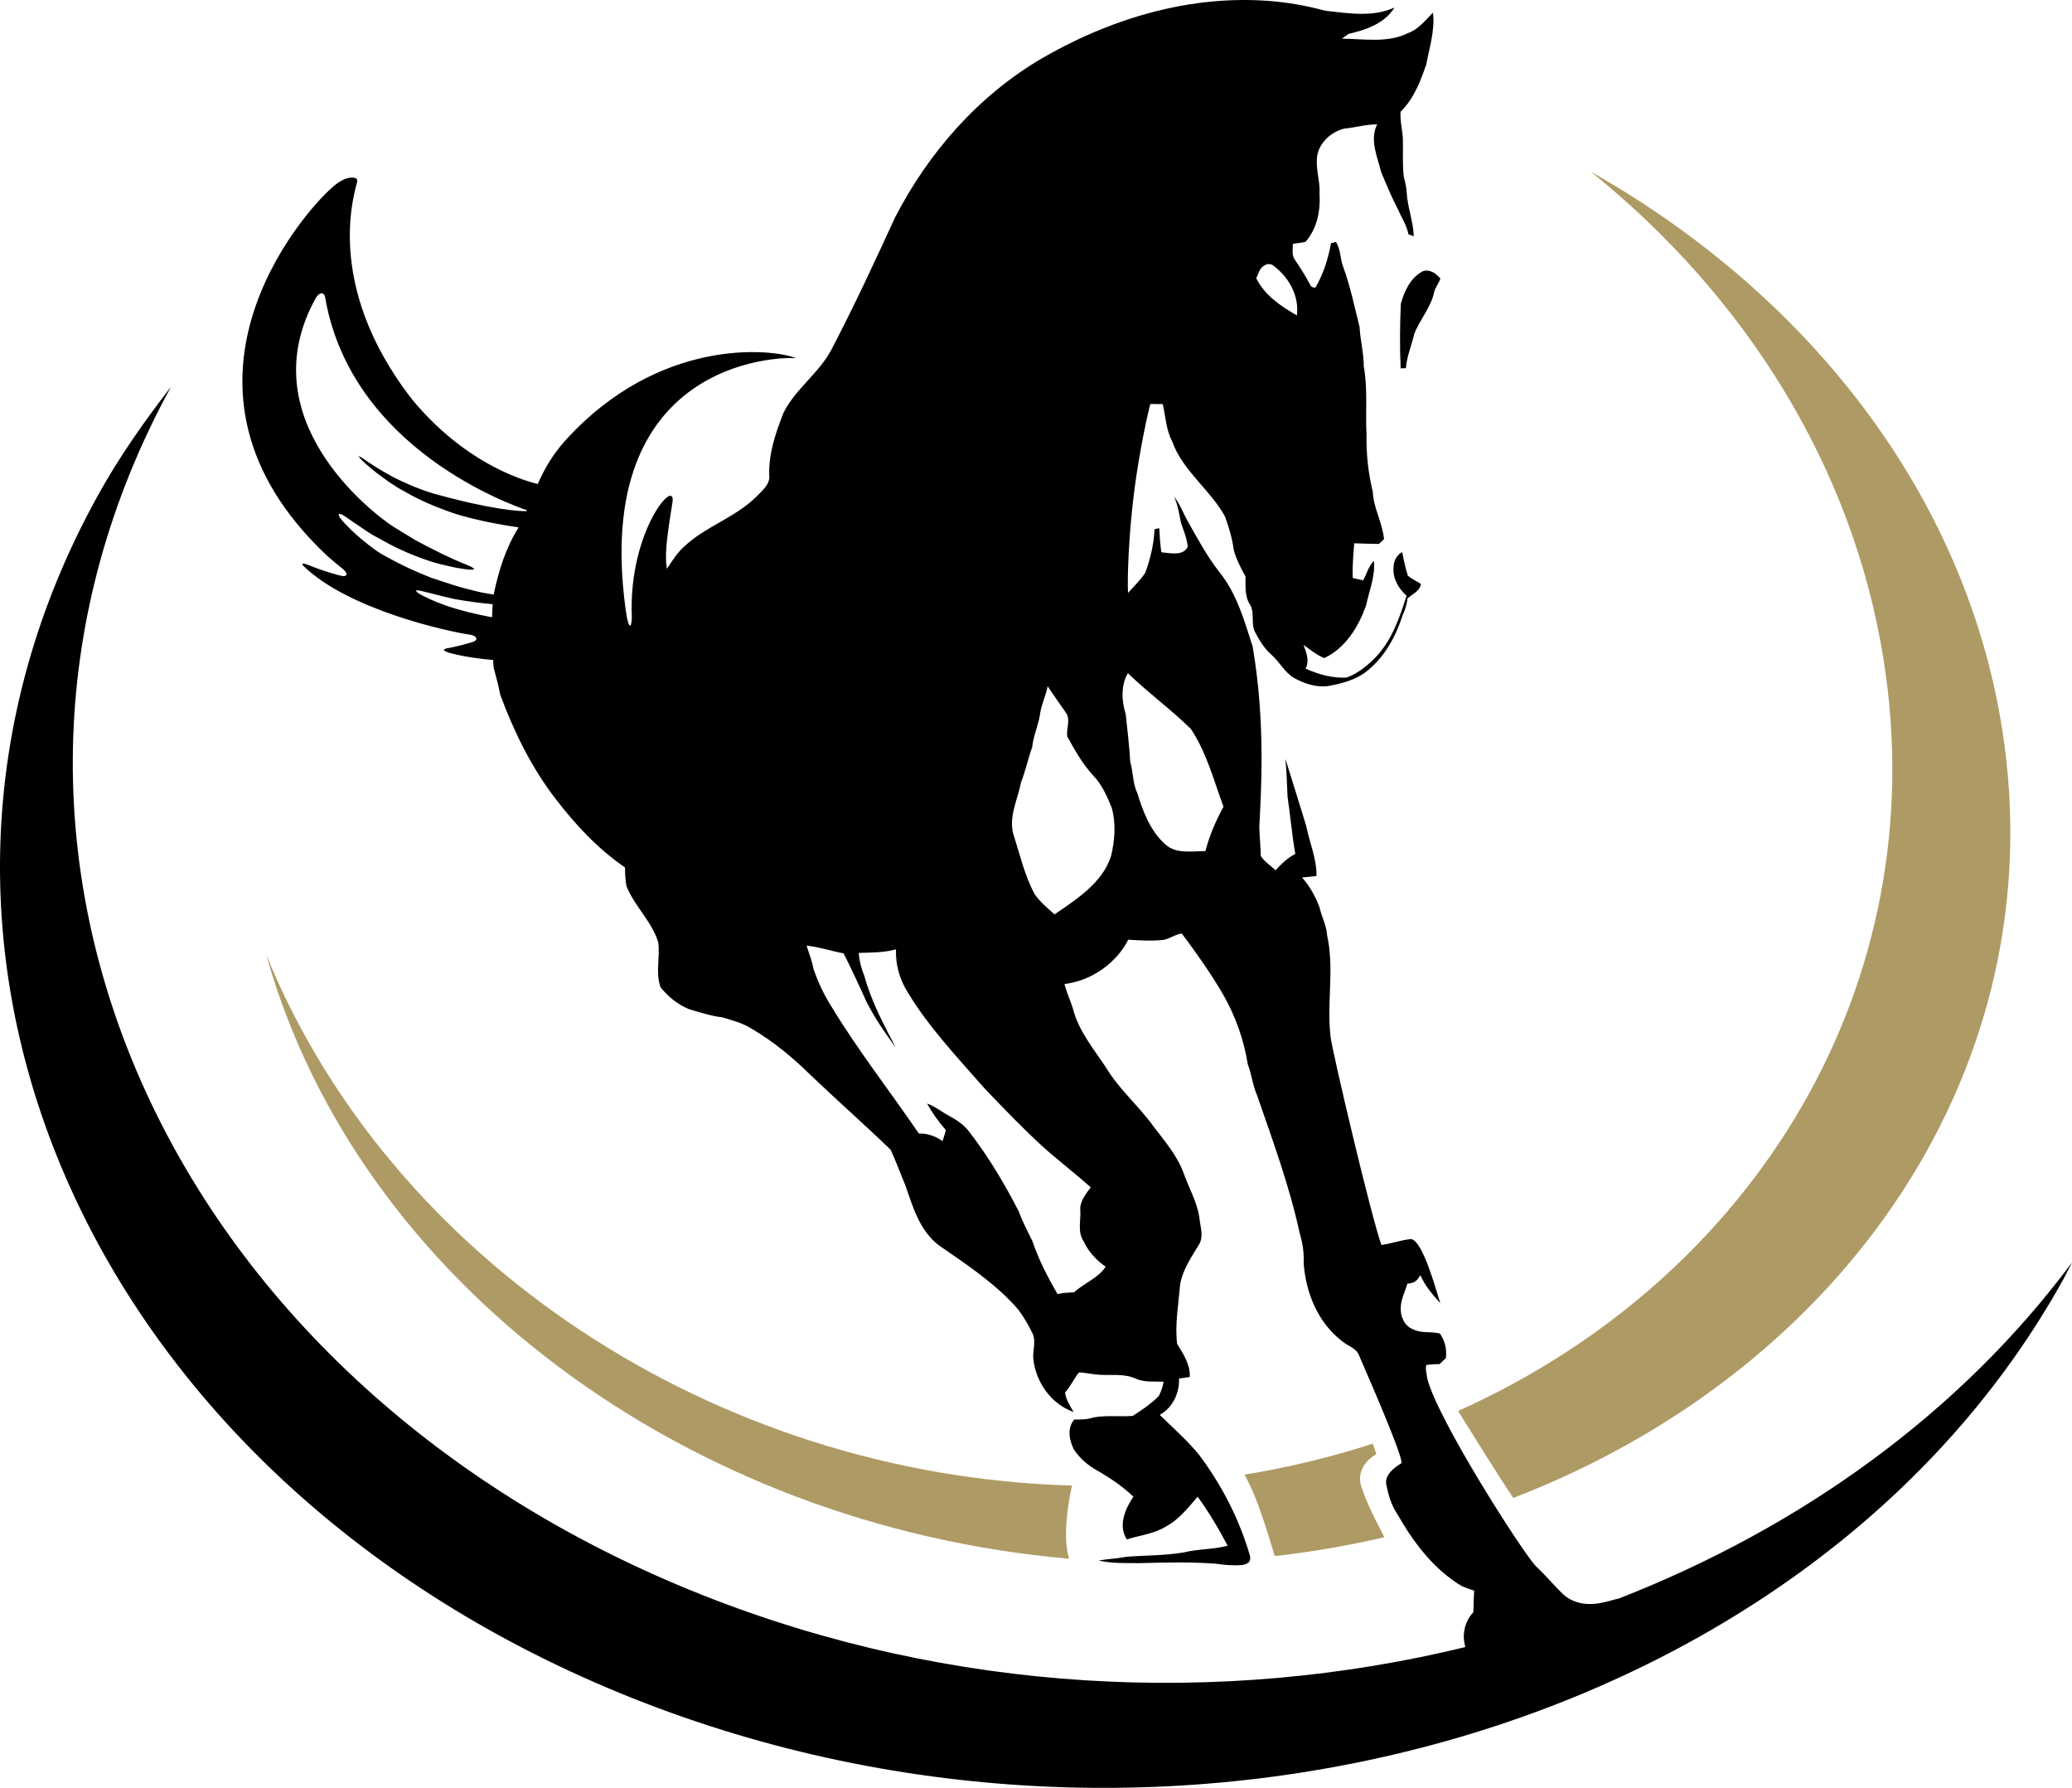 <?xml version="1.0" encoding="UTF-8"?> <!-- Generator: Adobe Illustrator 16.0.0, SVG Export Plug-In . SVG Version: 6.00 Build 0) --> <svg xmlns="http://www.w3.org/2000/svg" xmlns:xlink="http://www.w3.org/1999/xlink" id="Capa_1" x="0px" y="0px" width="161.568px" height="139.388px" viewBox="0 0 161.568 139.388" xml:space="preserve"> <g> <defs> <rect id="SVGID_1_" width="161.568" height="139.388"></rect> </defs> <clipPath id="SVGID_2_"> <use xlink:href="#SVGID_1_" overflow="visible"></use> </clipPath> <path clip-path="url(#SVGID_2_)" fill="#AE9A64" d="M156.117,56.809c-2.902-18.321-15.171-33.876-32.065-43.416 c11.964,9.619,20.43,22.923,22.829,38.07c3.997,25.24-10.022,48.153-33.182,58.541c-0.001,0.001-0.002,0.001-0.004,0.002 c0.938,1.513,3.166,5.097,4.307,6.78C144.055,106.744,160.257,82.947,156.117,56.809"></path> <path clip-path="url(#SVGID_2_)" fill="#AE9A64" d="M107.049,112.555c-3.205,1.033-6.54,1.854-10.004,2.413 c1.313,2.347,2.295,6.36,2.373,6.352c2.914-0.332,5.749-0.83,8.51-1.461c0.086-0.02-1.107-1.968-1.705-3.754 c-0.721-1.82,1.1-2.729,1.1-2.729L107.049,112.555z"></path> <path clip-path="url(#SVGID_2_)" fill="#AE9A64" d="M83.592,115.821c-27.981-0.775-53.156-17.613-62.833-41.39 c7.17,25.538,32.823,44.498,62.604,47.094C82.842,119.824,83.288,117.203,83.592,115.821"></path> <path clip-path="url(#SVGID_2_)" d="M111.84,22.738c0.092-0.369,0.376-0.661,0.474-1.027c-0.327-0.386-0.818-0.751-1.369-0.564 c-0.979,0.516-1.439,1.56-1.711,2.539c-0.076,1.676-0.092,3.357-0.015,5.034c0.102-0.005,0.307-0.013,0.409-0.016 c0.072-0.924,0.445-1.786,0.656-2.681C110.726,24.896,111.6,23.937,111.84,22.738 M95.405,62.898 c-0.602,1.096-1.097,2.255-1.412,3.456c-1.057,0.005-2.304,0.247-3.142-0.538c-1.162-1.049-1.724-2.544-2.163-3.972 c-0.371-0.769-0.318-1.631-0.554-2.432c-0.072-1.249-0.225-2.492-0.354-3.735c-0.328-1.043-0.388-2.213,0.165-3.196 c1.569,1.52,3.359,2.821,4.917,4.352C94.096,58.689,94.644,60.85,95.405,62.898 M97.957,21.686c0.189-0.348,0.248-0.798,0.65-0.991 c0.224-0.173,0.585-0.127,0.767,0.082c1.186,0.899,1.942,2.362,1.752,3.814C99.862,23.868,98.591,23,97.957,21.686 M86.635,66.745 c-0.666,2.072-2.651,3.343-4.407,4.545c-0.544-0.495-1.131-0.965-1.544-1.571c-0.798-1.473-1.155-3.104-1.665-4.675 c-0.382-1.376,0.338-2.693,0.588-4.02c0.354-0.906,0.552-1.852,0.878-2.764c0.097-0.938,0.527-1.804,0.638-2.737 c0.122-0.69,0.441-1.331,0.569-2.019c0.472,0.686,0.935,1.379,1.421,2.055c0.395,0.569,0.015,1.248,0.111,1.862 c0.583,1.06,1.175,2.13,2.014,3.032c0.691,0.721,1.09,1.629,1.452,2.526C87.029,64.208,86.935,65.517,86.635,66.745 M76.743,84.825 c1.49,1.556,2.979,3.12,4.578,4.579c1.211,1.088,2.52,2.076,3.729,3.166c-0.395,0.549-0.886,1.124-0.808,1.835 c0.04,0.78-0.228,1.639,0.242,2.343c0.366,0.813,0.99,1.491,1.733,2.014c-0.603,0.896-1.684,1.286-2.475,1.993 c-0.429,0.027-0.86,0.021-1.274,0.145c-0.774-1.329-1.476-2.693-1.966-4.142c-0.364-0.758-0.772-1.5-1.053-2.294 c-1.108-2.16-2.356-4.265-3.855-6.203c-0.4-0.551-0.982-0.944-1.589-1.268c-0.579-0.305-1.084-0.735-1.712-0.955 c0.403,0.746,0.911,1.432,1.469,2.08c-0.083,0.283-0.175,0.564-0.27,0.849c-0.528-0.383-1.175-0.613-1.843-0.594 c-2.277-3.332-4.786-6.528-6.866-9.979c-0.559-0.888-0.994-1.841-1.341-2.815c-0.111-0.636-0.35-1.24-0.548-1.853 c0.985,0.102,1.922,0.422,2.89,0.605c0.618,1.24,1.207,2.492,1.773,3.753c0.637,1.271,1.457,2.443,2.295,3.598 c-0.94-1.797-1.906-3.605-2.442-5.558c-0.236-0.589-0.408-1.201-0.445-1.831c0.972-0.025,1.959-0.019,2.901-0.277 c-0.043,1.169,0.276,2.33,0.906,3.333C72.413,80.076,74.637,82.421,76.743,84.825 M41.097,39.786 c-0.008,0.021-0.016,0.041-0.024,0.063c-0.515,0.028-2.776-0.112-7.313-1.383c-1.069-0.323-2.121-0.773-3.145-1.29 c-0.321-0.204-0.663-0.362-0.984-0.567c-0.354-0.209-0.695-0.443-1.043-0.666c-0.206-0.132-0.398-0.318-0.631-0.377 c0.135,0.221,0.344,0.389,0.534,0.567c0.581,0.545,1.234,1.003,1.876,1.468c0.325,0.192,0.628,0.43,0.964,0.599 c1.052,0.61,2.146,1.129,3.261,1.529c0.464,0.187,0.933,0.343,1.404,0.475c1.586,0.441,3.125,0.724,4.448,0.912 c-1.018,1.596-1.566,3.417-1.951,5.239c-0.41-0.075-0.82-0.129-1.23-0.228c-0.427-0.115-0.853-0.21-1.28-0.327 c-0.42-0.123-0.84-0.253-1.259-0.395c-0.37-0.123-0.741-0.235-1.11-0.365c-1.16-0.453-2.307-0.98-3.416-1.599 c-0.422-0.213-0.827-0.474-1.206-0.77c-0.577-0.43-1.127-0.901-1.652-1.396c-0.296-0.295-0.592-0.595-0.839-0.928 c-0.062-0.079-0.079-0.171-0.1-0.258c0.107-0.035,0.227-0.002,0.335,0.066c0.413,0.247,0.79,0.555,1.2,0.807 c0.236,0.172,0.484,0.323,0.72,0.493c0.437,0.298,0.911,0.514,1.363,0.777c1.145,0.634,2.341,1.136,3.549,1.532 c0.511,0.173,1.029,0.278,1.545,0.4c0.354,0.09,0.709,0.142,1.063,0.197c0.275,0.036,0.563,0.092,0.814,0.02 c-0.149-0.186-0.385-0.249-0.587-0.343c-1.36-0.539-2.682-1.217-3.992-1.914c-0.581-0.353-1.161-0.708-1.741-1.064 c-1.631-1.055-11.323-8.443-6.005-17.898c0.12-0.135,0.243-0.326,0.474-0.288c0.177,0.064,0.224,0.275,0.234,0.421 C27.478,35.082,40.028,39.407,41.097,39.786 M32.432,46.034c0.15-0.032,0.315,0.02,0.474,0.054c0.862,0.2,1.721,0.445,2.584,0.625 c1.042,0.188,2.016,0.308,2.926,0.393c-0.024,0.34-0.031,0.68-0.044,1.02c-1.203-0.224-2.408-0.504-3.6-0.914 c-0.478-0.176-0.958-0.355-1.424-0.585c-0.263-0.127-0.534-0.243-0.779-0.415C32.503,46.167,32.472,46.097,32.432,46.034 M126.214,124.635c-0.686,0.101-2.656,1.061-4.284-0.296c-0.748-0.719-1.402-1.52-2.162-2.227 c-1.041-1.072-7.731-11.531-8.48-14.665c-0.041-0.343-0.19-0.9-0.035-1.033c0.333-0.042,0.668-0.063,1.002-0.063 c0.161-0.16,0.326-0.317,0.492-0.47c0.078-0.677-0.065-1.347-0.472-1.914c-0.685-0.179-1.445,0.008-2.088-0.33 c-0.661-0.244-0.986-0.981-0.96-1.624c-0.01-0.678,0.332-1.291,0.514-1.931c0.609-0.054,0.738-0.232,1.023-0.664 c0.293,0.757,0.993,1.574,1.546,2.185c-0.286-0.862-1.337-4.857-2.28-5.002c-0.78,0.081-1.531,0.352-2.31,0.466 c-0.808-2.235-3.842-15.118-3.961-16.204c-0.324-2.637,0.307-5.323-0.274-7.938c-0.038-0.765-0.437-1.449-0.593-2.189 c-0.316-0.841-0.757-1.642-1.366-2.325c0.379-0.033,0.755-0.064,1.13-0.114c0.022-1.339-0.54-2.597-0.8-3.895 c-0.543-1.746-1.067-3.494-1.624-5.237c0.094,0.985,0.127,1.974,0.168,2.963c0.224,1.479,0.344,2.973,0.604,4.453 c-0.616,0.303-1.092,0.786-1.544,1.276c-0.371-0.386-0.879-0.666-1.148-1.13c-0.026-0.89-0.082-1.353-0.117-2.243 c0.142-2.748,0.497-8.194-0.518-14.076c-0.64-1.994-1.218-4.077-2.563-5.769c-0.993-1.254-1.738-2.661-2.521-4.039 c-0.35-0.627-0.587-1.316-1.048-1.882c0.302,0.643,0.4,1.346,0.543,2.03c0.202,0.62,0.474,1.23,0.526,1.885 c-0.35,0.742-1.384,0.488-2.057,0.424c-0.087-0.622-0.13-1.247-0.16-1.874c-0.093,0.02-0.277,0.058-0.369,0.076 c-0.052,1.168-0.326,2.315-0.729,3.413c-0.38,0.566-0.881,1.044-1.339,1.554c-0.063-1.086,0.041-4.435,0.478-7.892 c0.396-3.117,1.117-6.399,1.267-6.835c0.321,0,0.641,0.003,0.962,0.008c0.226,0.981,0.259,2.01,0.743,2.922 c0.812,2.282,2.973,3.756,4.117,5.849c0.306,0.854,0.566,1.73,0.685,2.63c0.198,0.717,0.553,1.389,0.909,2.043 c0.014,0.694-0.068,1.448,0.283,2.083c0.498,0.663,0.089,1.55,0.467,2.257c0.331,0.633,0.714,1.257,1.26,1.746 c0.646,0.558,1.012,1.363,1.766,1.816c0.817,0.45,1.756,0.77,2.714,0.628c1.042-0.198,2.109-0.475,2.944-1.131 c1.415-1.11,2.283-2.727,2.813-4.37c0.192-0.423,0.344-0.86,0.379-1.322c0.394-0.342,0.971-0.572,1.053-1.126 c-0.339-0.225-0.728-0.39-1.026-0.663c-0.185-0.599-0.319-1.212-0.435-1.827c-0.461,0.242-0.697,0.768-0.674,1.256 c-0.063,0.818,0.402,1.605,1.014,2.149c-0.522,1.655-1.101,3.355-2.308,4.688c-0.659,0.697-1.432,1.344-2.357,1.69 c-1.109,0.068-2.212-0.251-3.208-0.694c0.323-0.612,0.058-1.26-0.161-1.855c0.522,0.372,1.01,0.796,1.624,1.029 c1.691-0.802,2.675-2.475,3.258-4.116c0.239-1.148,0.726-2.271,0.607-3.46c-0.433,0.424-0.553,1.009-0.836,1.514 c-0.274-0.051-0.547-0.114-0.817-0.18c-0.035-0.903,0.048-1.807,0.118-2.707c0.643,0.018,1.289,0.052,1.932,0.051 c0.129-0.127,0.259-0.251,0.39-0.374c-0.116-1.264-0.817-2.408-0.874-3.681c-0.354-1.461-0.518-2.958-0.49-4.457 c-0.092-1.773,0.105-3.562-0.213-5.316c0.002-1.044-0.276-2.057-0.33-3.096c-0.391-1.561-0.716-3.134-1.267-4.655 c-0.262-0.641-0.184-1.372-0.579-1.967c-0.096,0.027-0.284,0.079-0.38,0.104c-0.217,1.201-0.59,2.38-1.21,3.451 c-0.218,0.022-0.365-0.066-0.437-0.262c-0.353-0.648-0.739-1.279-1.162-1.886c-0.272-0.371-0.167-0.841-0.161-1.26 c0.329-0.038,0.655-0.089,0.98-0.15c0.916-1.037,1.178-2.449,1.094-3.768c0.058-0.894-0.26-1.753-0.209-2.643 c0.026-1.161,1.011-2.157,2.17-2.426c0.852-0.074,1.674-0.339,2.534-0.321c-0.604,1.217,0.016,2.498,0.306,3.702 c0.416,1.002,0.832,2.005,1.341,2.971c0.268,0.63,0.668,1.21,0.789,1.891c0.104,0.038,0.313,0.114,0.418,0.152 c-0.038-1.172-0.501-2.287-0.555-3.46c-0.014-0.398-0.127-0.783-0.222-1.17c-0.12-0.988-0.04-1.984-0.073-2.975 c-0.04-0.701-0.229-1.397-0.18-2.097c1.036-1.015,1.551-2.37,2.003-3.686c0.252-1.339,0.69-2.665,0.523-4.041 c-0.593,0.596-1.133,1.312-1.976,1.607c-1.58,0.777-3.417,0.436-5.119,0.421c0.165-0.127,0.333-0.249,0.503-0.37 c1.372-0.308,2.853-0.826,3.589-2.059c-1.646,0.767-3.534,0.458-5.279,0.265c-0.559-0.014-9.679-3.463-22.087,3.628 c-5.071,2.932-8.981,7.437-11.573,12.474c-1.586,3.443-3.173,6.887-4.939,10.254c-0.951,1.868-2.849,3.113-3.77,4.996 c-0.604,1.552-1.157,3.161-1.105,4.838c0.095,0.727-0.569,1.23-1.034,1.713c-1.629,1.608-3.971,2.307-5.626,3.885 c-0.547,0.487-0.913,1.115-1.317,1.705c-0.156-0.944-0.084-2.006,0.417-5.075c0.439-2.269-3.413,1.977-3.156,8.761 c0.026,0.685-0.21,1.521-0.499-0.657C46.22,28.204,60.625,27.787,62.096,27.929c-1.948-0.78-10.743-1.629-18.03,6.432 c-1.001,1.117-1.614,2.204-2.136,3.373c-1.49-0.366-5.793-1.784-9.769-6.558c-7.142-9.165-4.357-16.551-4.302-17.042 c0.006-0.068-0.033-0.138-0.055-0.208c-0.267-0.145-0.95-0.19-1.932,0.72c-2.355,2.047-14.184,15.62-0.42,28.634 c0.389,0.341,0.78,0.678,1.181,0.998c0.148,0.122,0.32,0.248,0.383,0.438c0.038,0.095-0.038,0.155-0.102,0.181 c-0.155,0.045-0.339-0.014-0.511-0.054c-0.799-0.208-1.597-0.49-2.39-0.804c-0.142-0.06-0.287-0.094-0.428-0.102 c0.004,0.032,0.012,0.095,0.016,0.127c3.541,3.521,11.579,5.217,13.009,5.413c0.16,0.03,0.342,0.06,0.482,0.192 c0.145,0.165-0.03,0.29-0.133,0.348c-0.418,0.137-1.385,0.419-2.11,0.524c-0.094,0.029-0.202,0.055-0.244,0.154 c0.246,0.186,0.523,0.222,0.785,0.29c0.904,0.227,1.979,0.376,3.063,0.473c0.018,0.191,0.012,0.384,0.035,0.575 c0.191,0.703,0.379,1.407,0.517,2.121c1.067,2.886,2.436,5.7,4.353,8.171c1.523,1.985,3.267,3.856,5.373,5.301 c0.019,0.493,0.019,0.991,0.125,1.476c0.628,1.552,1.974,2.745,2.47,4.355c0.161,1.164-0.229,2.377,0.182,3.512 c0.587,0.739,1.353,1.359,2.254,1.723c0.859,0.244,1.707,0.531,2.602,0.631c0.762,0.239,1.556,0.438,2.231,0.869 c1.717,1.003,3.241,2.271,4.635,3.648c2.049,1.954,4.181,3.831,6.216,5.795c0.415,0.885,0.746,1.815,1.128,2.718 c0.597,1.691,1.107,3.579,2.644,4.743c2.191,1.517,4.456,3.003,6.188,5.012c0.416,0.563,0.775,1.166,1.079,1.791 c0.345,0.654,0.021,1.377,0.092,2.065c0.188,1.76,1.362,3.498,3.147,4.124c-0.292-0.476-0.595-0.958-0.675-1.515 c0.425-0.485,0.687-1.069,1.081-1.57c0.548,0.01,1.081,0.159,1.629,0.184c0.93,0.051,1.9-0.103,2.774,0.285 c0.688,0.323,1.463,0.215,2.202,0.254c-0.063,0.386-0.194,0.759-0.373,1.111c-0.593,0.605-1.313,1.093-2.033,1.552 c-1.021,0.082-2.063-0.067-3.075,0.125c-0.478,0.166-0.987,0.158-1.49,0.161c-0.571,0.667-0.384,1.607-0.03,2.327 c0.441,0.67,1.067,1.22,1.782,1.623c1.027,0.587,2.014,1.25,2.861,2.062c-0.646,0.958-1.201,2.264-0.513,3.333 c0.999-0.32,2.088-0.425,2.994-0.974c1.058-0.551,1.787-1.491,2.531-2.359c0.88,1.217,1.647,2.505,2.339,3.824 c-1.114,0.3-2.287,0.241-3.404,0.518c-1.484,0.257-2.998,0.229-4.497,0.344c-0.713,0.145-1.442,0.168-2.159,0.289 c1.05,0.249,2.141,0.193,3.213,0.206c1.971-0.049,3.944-0.102,5.913,0.043c0.676,0.102,1.366,0.16,2.052,0.11 c0.451-0.095,0.692-0.217,0.636-0.68c-0.813-2.828-2.182-5.521-3.974-7.908c-0.919-1.128-2.03-2.101-3.074-3.124 c1.027-0.572,1.554-1.732,1.501-2.837c0.281-0.034,0.56-0.072,0.839-0.112c0.051-0.959-0.494-1.797-0.987-2.59 c-0.18-1.529,0.108-3.064,0.231-4.59c0.187-1.171,0.892-2.183,1.501-3.188c0.36-0.662,0.062-1.387,0.003-2.075 c-0.186-1.233-0.831-2.328-1.24-3.494c-0.505-1.35-1.47-2.468-2.342-3.614c-1.144-1.59-2.691-2.891-3.692-4.577 c-0.986-1.478-2.172-2.902-2.595-4.643c-0.203-0.628-0.493-1.226-0.646-1.87c2.124-0.258,4.049-1.64,4.974-3.459 c0.928,0.063,1.863,0.12,2.788,0.011c0.479-0.119,0.89-0.417,1.382-0.495c1.147,1.526,2.252,3.094,3.212,4.735 c0.98,1.702,1.634,3.565,1.939,5.479c0.309,0.792,0.38,1.647,0.729,2.426c1.222,3.532,2.516,7.051,3.309,10.697 c0.265,0.882,0.347,1.601,0.32,2.427c0.176,2.235,1.081,4.541,2.954,5.991c0.415,0.374,1.048,0.523,1.317,1.037 c0.856,1.991,3.316,7.6,3.369,8.494c-0.576,0.362-1.275,0.863-1.216,1.599c0.164,0.827,0.385,1.664,0.872,2.378 c1.244,2.172,2.802,4.294,5.045,5.628c0.311,0.137,0.639,0.229,0.955,0.35c-0.057,0.561-0.028,1.126-0.072,1.688 c-0.61,0.643-0.862,1.557-0.686,2.408c0.023,0.099,0.037,0.2,0.058,0.3c-18.991,4.625-40.068,3.648-59.515-4.071 c-42.23-16.76-60.733-58.9-41.403-94.189c-2.097,2.704-4.066,5.507-5.731,8.52c-19.295,34.914-0.616,76.876,41.72,93.725 c42.335,16.849,92.298,2.204,111.594-32.709c0.229-0.417,0.429-0.841,0.647-1.26C152.847,110.17,140.437,119.085,126.214,124.635"></path> </g> </svg> 